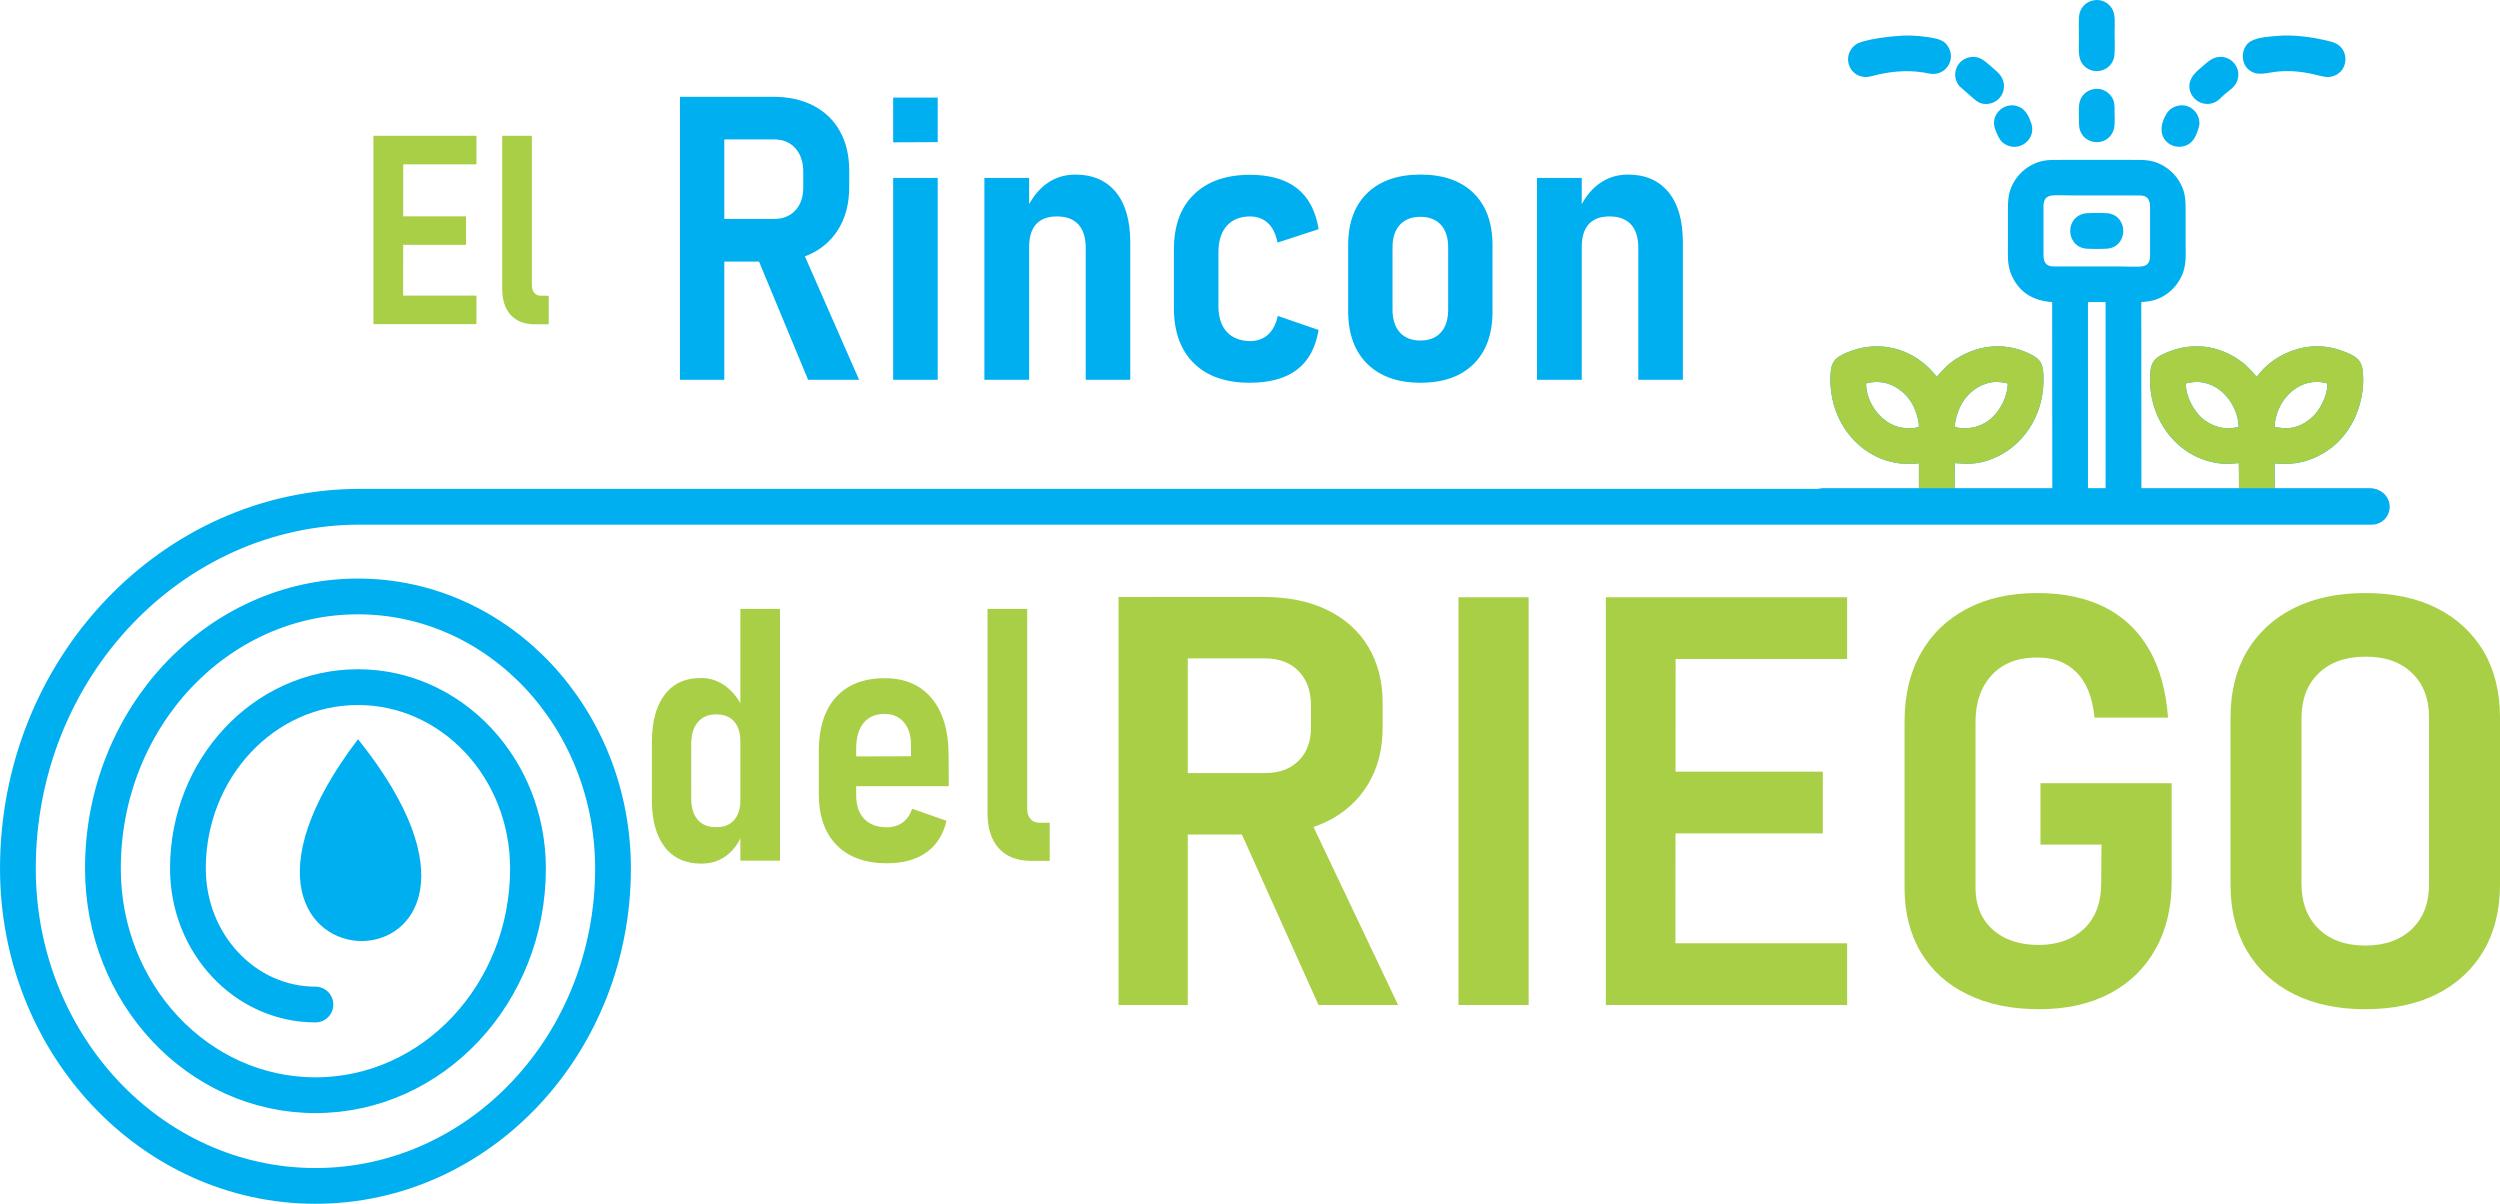 <?xml version="1.0" encoding="UTF-8"?>
<!-- Creator: CorelDRAW -->
<svg xmlns="http://www.w3.org/2000/svg" xmlns:xlink="http://www.w3.org/1999/xlink" xmlns:xodm="http://www.corel.com/coreldraw/odm/2003" xml:space="preserve" width="98.656mm" height="47.504mm" version="1.1" style="shape-rendering:geometricPrecision; text-rendering:geometricPrecision; image-rendering:optimizeQuality; fill-rule:evenodd; clip-rule:evenodd" viewBox="0 0 4855.52 2337.97">
 <defs>
  <style type="text/css">
   <![CDATA[
    .str0 {stroke:#00AFEF;stroke-width:69.45;stroke-linecap:round;stroke-linejoin:round;stroke-miterlimit:22.926}
    .fil3 {fill:none}
    .fil6 {fill:#A8CF45}
    .fil4 {fill:#00AFEF}
    .fil5 {fill:#00AFEF}
    .fil0 {fill:#A8CF45;fill-rule:nonzero}
    .fil2 {fill:#A8CF45;fill-rule:nonzero}
    .fil1 {fill:#00AFEF;fill-rule:nonzero}
   ]]>
  </style>
 </defs>
 <g id="Capa_x0020_1">
  <path class="fil0" d="M725.31 629.55l0 -365.84 57.88 0 -0.26 365.84 -57.62 0zm25.68 0l0 -55.39 174.33 0 0 55.39 -174.33 0zm0 -153.98l0 -55.39 154.15 0 0 55.39 -154.15 0zm0 -156.47l0 -55.39 174.33 0 0 55.39 -174.33 0zm282.02 -55.39l0 290.35c0,6.36 1.63,11.34 4.81,14.94 3.18,3.61 7.64,5.41 13.31,5.41l14.6 0 0 55.39 -27.22 0c-19.92,0 -35.47,-6.01 -46.54,-18.03 -11,-11.94 -16.58,-29.03 -16.58,-51.19l0 -296.88 57.62 0z"></path>
  <path class="fil1" d="M1358.42 508.03l0 -82.79 144.69 0c17.54,0 31.46,-5.55 41.65,-16.64 10.32,-11.09 15.35,-26.05 15.35,-44.88l0 -29.53c0,-19.35 -5.03,-34.82 -15.35,-46.3 -10.18,-11.48 -24.11,-17.15 -41.65,-17.15l-144.69 0 0 -82.79 142.75 0c30.44,0 56.87,5.8 78.92,17.41 22.18,11.61 39.33,28.11 51.19,49.52 11.99,21.4 18.06,46.81 18.06,76.34l0 32.11c0,29.66 -6.06,55.32 -18.19,76.98 -12.12,21.67 -29.14,38.43 -51.2,50.16 -22.05,11.61 -48.36,17.54 -78.79,17.54l-142.75 0zm-37.78 229.66l0 -549.73 86.14 0 0 549.73 -86.14 0zm248.88 0l-102.39 -246.69 85.5 -17.41 115.93 264.1 -99.04 0zm165.19 -461.27l0 -86.91 86.53 0 0 86.53 -86.53 0.38zm0 461.27l0 -392.15 86.53 0 0 392.15 -86.53 0zm177.18 0l0 -392.15 86.91 0 0 392.15 -86.91 0zm196.78 0l0 -256.1c0,-19.99 -4.64,-35.07 -14.06,-45.52 -9.54,-10.44 -23.47,-15.73 -41.78,-15.73 -17.92,0 -31.34,5.03 -40.49,15.08 -9.03,10.06 -13.54,24.89 -13.54,44.23l-7.99 -66.54c10.19,-24.12 23.47,-42.56 40.11,-55.06 16.63,-12.64 35.84,-18.96 57.77,-18.96 33.78,0 59.96,11.48 78.66,34.18 18.57,22.82 27.86,55.32 27.86,97.36l0 267.06 -86.53 0zm318.13 5.67c-46.29,0 -82.27,-12.64 -107.93,-37.78 -25.79,-25.14 -38.68,-60.74 -38.95,-106.51l0 -113.74c0,-46.55 12.89,-82.53 38.95,-107.68 25.92,-25.14 61.89,-37.91 107.93,-38.17 39.07,0 69.76,8.64 92.07,26.05 22.31,17.41 36.37,43.85 42.17,79.31l-0.39 0.39 -79.05 25.79 -0.39 0c-3.48,-17.15 -9.8,-29.92 -19.09,-38.17 -9.15,-8.38 -20.76,-12.51 -34.94,-12.51 -18.83,0.26 -33.53,6.19 -44.1,17.8 -10.57,11.61 -16.12,27.98 -16.64,49.13l0 109.87c0.52,20.63 6.06,36.62 16.64,47.84 10.58,11.22 25.28,17.02 44.1,17.54 14.18,0 25.92,-4.13 35.2,-12.25 9.28,-8.25 15.73,-20.25 19.21,-36.11l-0.39 -0.77 80.08 27.6 -0.26 -0.38c-5.8,34.82 -19.86,60.61 -42.17,77.5 -22.31,16.9 -53,25.28 -92.07,25.28zm332.18 0c-44.36,0 -78.92,-12.38 -103.81,-37.01 -24.76,-24.76 -37.01,-59.19 -36.75,-103.55l0 -125.09c-0.26,-43.97 11.99,-78.14 36.75,-102.39 24.89,-24.12 59.45,-36.24 103.81,-36.24 44.23,0 78.79,12.12 103.3,36.24 24.5,24.24 36.75,58.42 36.49,102.39l0 126.25c0.26,44.1 -11.99,78.27 -36.49,102.78 -24.5,24.37 -59.06,36.62 -103.3,36.62zm-0.38 -82.01c17.15,0 30.43,-5.16 39.85,-15.6 9.42,-10.45 14.18,-25.28 14.18,-44.49l0 -120.83c0,-18.96 -4.77,-33.53 -14.18,-43.85 -9.42,-10.32 -22.69,-15.47 -39.85,-15.47 -16.9,0 -30.17,5.16 -39.72,15.47 -9.54,10.32 -14.31,24.89 -14.31,43.85l0 120.83c0,19.21 4.77,34.04 14.31,44.49 9.54,10.44 22.82,15.6 39.72,15.6zm226.57 76.34l0 -392.15 86.91 0 0 392.15 -86.91 0zm196.78 0l0 -256.1c0,-19.99 -4.64,-35.07 -14.06,-45.52 -9.54,-10.44 -23.47,-15.73 -41.78,-15.73 -17.92,0 -31.34,5.03 -40.49,15.08 -9.03,10.06 -13.54,24.89 -13.54,44.23l-7.99 -66.54c10.19,-24.12 23.47,-42.56 40.11,-55.06 16.63,-12.64 35.84,-18.96 57.77,-18.96 33.78,0 59.96,11.48 78.66,34.18 18.57,22.82 27.86,55.32 27.86,97.36l0 267.06 -86.53 0z"></path>
  <path class="fil0" d="M1437.97 1671.6l0 -488.89 77 0 0 488.89 -77 0zm-75.98 5.74c-30.52,0 -54.05,-10.68 -70.81,-32.13 -16.64,-21.46 -25.02,-51.76 -25.02,-90.89l0 -113.39c0,-39.48 8.26,-70.01 24.9,-91.81 16.53,-21.69 39.94,-32.48 70.24,-32.25 17.67,-0.23 33.85,5.16 48.43,16.18 14.57,11.02 26.28,26.39 35.23,46.37l-7 60.48c0,-11.13 -1.84,-20.66 -5.51,-28.58 -3.79,-7.8 -9.07,-13.77 -15.84,-17.79 -6.89,-4.02 -15.38,-6.08 -25.71,-6.08 -15.49,0 -27.43,5.16 -35.81,15.38 -8.49,10.21 -12.62,24.44 -12.62,42.8l0 104.9c0,18.02 4.13,31.79 12.62,41.54 8.38,9.75 20.32,14.57 35.81,14.34 10.33,0.23 18.82,-1.72 25.71,-5.97 6.77,-4.13 12.05,-10.1 15.84,-17.79 3.67,-7.69 5.51,-17.1 5.51,-28.12l4.71 62.2c-6.31,18.25 -16.41,32.82 -30.3,43.96 -13.89,11.01 -30.64,16.64 -50.38,16.64zm360.7 -0.69c-41.89,0 -74.37,-11.7 -97.43,-35 -23.18,-23.29 -34.77,-56.23 -35,-98.81l0 -85.04c0.23,-44.87 11.36,-79.53 33.62,-103.98 22.15,-24.33 53.71,-36.61 94.45,-36.61 39.25,0 69.66,13.08 91.46,39.36 21.69,26.16 32.59,63.23 32.59,110.97l0.34 59.45 -197.04 0 0 -57.84 123.71 -0.34 0 -21.8c0,-19.05 -4.71,-33.86 -14.12,-44.53 -9.41,-10.68 -21.69,-15.95 -36.95,-15.95 -17.67,0 -31.33,5.73 -40.97,17.44 -9.64,11.7 -14.46,28.34 -14.46,50.03l0 90.55c0,19.63 5.17,34.89 15.38,45.68 10.33,10.79 24.67,16.3 43.04,16.52 12.86,0 23.41,-3.1 31.79,-9.29 8.49,-6.2 14.57,-15.04 18.36,-26.74l0 0 67.25 23.53 -0.34 0c-6.54,27.08 -19.62,47.63 -39.36,61.51 -19.74,13.89 -45.1,20.89 -76.32,20.89zm272.34 -493.94l0 388.01c0,8.49 2.18,15.15 6.42,19.97 4.25,4.82 10.22,7.23 17.79,7.23l19.51 0 0 74.02 -36.38 0c-26.63,0 -47.4,-8.03 -62.2,-24.1 -14.69,-15.95 -22.15,-38.79 -22.15,-68.4l0 -396.74 77.01 0z"></path>
  <path class="fil2" d="M2231.42 1620.82l0 -119.35 225.78 0c27.37,0 49.1,-7.99 65,-23.98 16.1,-15.99 23.95,-37.55 23.95,-64.69l0 -42.57c0,-27.88 -7.85,-50.19 -23.95,-66.74 -15.9,-16.54 -37.63,-24.72 -65,-24.72l-225.78 0 0 -119.35 222.76 0c47.49,0 88.75,8.37 123.15,25.1 34.61,16.73 61.38,40.53 79.89,71.38 18.72,30.86 28.17,67.48 28.17,110.05l0 46.29c0,42.75 -9.45,79.75 -28.37,110.98 -18.92,31.23 -45.49,55.4 -79.89,72.31 -34.41,16.73 -75.46,25.28 -122.96,25.28l-222.76 0zm-58.97 331.08l0 -792.47 134.43 0 0 792.47 -134.43 0zm388.39 0l-159.79 -355.62 133.42 -25.1 180.92 380.71 -154.55 0zm408.1 -791.91l0 791.91 -136.24 0 0 -791.91 136.24 0zm149.92 791.91l0 -791.91 135.64 0 -0.61 791.91 -135.03 0zm60.17 0l0 -119.9 408.51 0 0 119.9 -408.51 0zm0 -333.31l0 -119.9 361.22 0 0 119.9 -361.22 0zm0 -338.69l0 -119.9 408.51 0 0 119.9 -408.51 0zm784.01 241.29l254.77 0 0 190.54c0,50.75 -10.46,94.8 -31.6,131.98 -20.93,37.36 -50.71,65.99 -88.94,86.07 -38.44,20.26 -84.12,30.3 -137.04,30.3 -53.12,0 -99.41,-9.48 -138.65,-28.63 -39.25,-18.96 -69.63,-46.29 -90.76,-81.61 -21.13,-35.5 -31.79,-77.33 -31.79,-125.66l0 -322.34c0,-51.49 10.46,-95.92 31.59,-133.1 20.93,-37.18 50.71,-65.99 89.55,-86.44 38.64,-20.26 84.12,-30.48 136.44,-30.48 51.11,0 94.78,9.29 131.2,27.51 36.42,18.4 65,45.36 85.73,81.24 20.93,35.69 33.2,80.12 37.23,133.1l0 0 -142.68 0 0 0c-4.03,-39.22 -15.7,-68.59 -35.21,-87.93 -19.32,-19.52 -44.88,-29 -76.27,-28.63 -37.03,-0.37 -66.21,10.78 -87.54,33.46 -21.33,22.68 -32.2,53.16 -32.2,91.27l0 322.34c0,34.21 11.06,61.16 33.4,81.24 22.14,19.89 52.13,29.93 89.95,29.93 36.82,-0.37 66.41,-11.15 88.34,-32.35 21.94,-21.38 32.8,-51.12 32.4,-89.6l0.6 -73.05 -118.53 0 0 -119.16zm630.88 438.89c-53.53,0 -99.81,-9.85 -138.85,-29.37 -39.24,-19.71 -69.43,-47.59 -90.96,-83.84 -21.33,-36.44 -32,-79.38 -32,-129.2l0 -323.46c0,-50.19 10.67,-93.13 32,-129.38 21.53,-36.06 51.72,-63.95 90.96,-83.65 39.04,-19.52 85.33,-29.37 138.85,-29.37 53.72,0 100.21,9.85 139.05,29.37 38.84,19.7 69.02,47.59 90.56,83.65 21.33,36.25 31.99,79.19 31.99,129.38l0 323.46c0,49.82 -10.66,92.76 -31.99,129.2 -21.54,36.25 -51.72,64.13 -90.56,83.84 -38.84,19.52 -85.33,29.37 -139.05,29.37zm0 -123.62c38.03,0 68.22,-10.78 90.76,-32.35 22.34,-21.75 33.4,-50.93 33,-88.11l0 -320.67c0.4,-36.99 -10.47,-66.36 -32.8,-87.93 -22.14,-21.57 -52.52,-32.35 -90.96,-31.98 -38.24,0 -68.42,10.78 -90.56,32.16 -22.34,21.38 -33.4,50.75 -33.4,87.74l0 320.67c0,37.18 11.06,66.36 33.4,88.11 22.14,21.57 52.32,32.35 90.56,32.35z"></path>
  <g>
   <path class="fil3 str0" d="M612.65 1950.99c-136.79,0 -247.68,-118.28 -247.68,-264.19 0,-194.54 147.86,-352.25 330.24,-352.25 182.38,0 330.24,157.71 330.24,352.25 0,243.18 -184.81,440.32 -412.79,440.32 -227.99,0 -412.8,-197.14 -412.8,-440.32 0,-291.81 221.78,-528.38 495.36,-528.38 273.58,0 495.37,236.57 495.37,528.38 0,340.46 -258.75,616.45 -577.92,616.45 -319.18,0 -577.92,-275.99 -577.92,-616.45 0,-389.09 299.63,-702.58 664.39,-702.58l3907.41 0"></path>
  </g>
  <path class="fil4" d="M695.33 1435.69c418.31,521.76 -398.57,523.57 0,0z"></path>
  <g id="_2290161983264">
   <path class="fil5" d="M3719.06 900.67c1.25,-1.59 6.52,-1.74 8.38,-1.08 0.59,3.38 0.76,30.02 0.5,48.63 0.26,-18.61 0.09,-45.25 -0.5,-48.63 -1.86,-0.66 -7.13,-0.51 -8.38,1.08l7.85 -1 0 48.55 -185.52 0c-19.17,0 -34.73,15.55 -34.73,34.73 0,19.17 15.55,34.73 34.73,34.73l1061.98 0c19.17,0 34.73,-15.55 34.73,-34.73 0,-19.17 -15.55,-34.73 -34.73,-34.73l-185.53 0 0.01 -48.41 7.85 0.87c-0.57,-1.76 -6.98,-1.58 -8.38,-1.08 -0.59,3.38 -0.76,30.08 -0.5,48.63 -0.26,-18.55 -0.08,-45.24 0.5,-48.63 1.4,-0.5 7.81,-0.68 8.38,1.08 6.12,-0.44 13.07,0.55 19.89,0.13 29.14,-1.76 52.73,-10.64 76.29,-26.74 43.65,-29.84 68.31,-84.41 67.98,-138.21 -0.19,-31.51 -7.11,-40.69 -31.46,-50.77 -20.74,-8.59 -43.79,-14.31 -69.42,-12.07 -38.96,3.39 -77.87,23.71 -101.18,52.82 -1.36,1.71 -3.08,4.04 -4.8,5.71 -3.22,-2.46 -5.95,-7.13 -9.47,-10.46 -7.98,-7.57 -10.75,-12.14 -21.87,-19.9 -4.03,-2.82 -7.89,-5.39 -12.64,-8.24 -16.33,-9.83 -40.53,-18.85 -63.14,-20 -27.33,-1.41 -48.24,3.27 -70.26,12.89 -25.19,11 -30.01,20.87 -29.74,54.07 0.62,78.23 54.37,149.05 132.85,159.84 14.89,2.05 24.81,0.83 39.44,-0.27 0.18,5.49 0.52,30.92 0.34,48.74l-189.48 0 -0.27 -361.52c22.32,-1.47 35.74,-5.8 50.53,-16.48 11.81,-8.53 22.5,-20.96 29.28,-37.37 8.07,-19.52 6.35,-38.01 6.35,-60.46 0,-22.23 0,-44.47 0,-66.7 0,-23.34 -2.26,-36.81 -12.72,-54.03 -8.03,-13.2 -19.96,-24.39 -34.74,-31.94 -19.4,-9.91 -33.78,-9.16 -57.7,-9.16l-134.09 0c-23.75,0 -38.7,-0.84 -57.93,8.94 -14.77,7.5 -26.81,18.48 -34.93,31.74 -10.43,17.05 -12.97,30.36 -12.97,53.78 0,22.23 0,44.47 0,66.7 0,22.1 -1.75,41.5 6.15,60.64 14.45,35.02 42.19,51.82 79.74,54.33l0.26 361.52 -189.73 0c-0.19,-17.85 0.15,-43.32 0.34,-48.74 27.36,2.02 45.23,2.42 72.17,-8.12 60.97,-23.83 99.27,-84.38 100.11,-150.78 0.42,-33.93 -3.99,-42.84 -29.27,-54.58 -49.15,-22.85 -102.69,-15.54 -146.11,14.9 -10.35,7.24 -13.79,11.81 -21.91,19.87l-9.82 10.77c-3.93,-3.67 -9.26,-11.56 -19.79,-21.03 -42.63,-38.33 -100.85,-48.75 -155.14,-25.64 -24.65,10.48 -31.74,18.84 -31.93,50.99 -0.21,34.6 9.38,68.57 27.45,95.87 22.58,34.12 56.54,59.13 97.72,66.78 22,4.08 24.69,1.14 38.99,2.18zm336.21 47.54l34.28 0 -0.07 -361.56 -34.25 -0.03 0.03 361.59zm-71.68 -568.3c-16.5,3.05 -14.71,18.03 -14.71,28.48l-0 86.25c-0.04,14.83 4.79,22.8 19.93,22.92l129.39 -0.01c10.41,0 34.61,1.25 43.43,-0.39 16.21,-3.02 14.25,-18.98 14.25,-28.58l0 -86.24c0.02,-14.56 -4.85,-22.7 -19.93,-22.73l-129.39 0.01c-10.14,0 -34.62,-1.23 -42.97,0.31zm-290.32 -310.62c-18.53,1 -75.43,6.84 -89.75,17.78 -25.42,19.43 -14.69,58.66 16.36,62.32 9.5,1.12 20.94,-3.19 30.03,-5.13 32.66,-6.98 63.9,-8.5 96.49,-1.5 32.36,6.94 55.68,-28.64 34.82,-55.7 -4.81,-6.25 -12.23,-10.3 -23.24,-12.57 -20.08,-4.13 -43.27,-6.36 -64.72,-5.2zm728.7 0.49c-20.07,1.83 -44.95,3.26 -56.27,14.73 -13.6,13.79 -12.69,38.69 1.55,50.58 17.29,14.45 35.11,5.64 58.09,3.71 48.72,-4.08 79.79,10.32 94.45,10.82 10.9,0.36 20.46,-4.88 25.61,-10.06 13.73,-13.8 13.06,-37.59 -1.19,-50.04 -7.43,-6.5 -13.65,-7.98 -25.03,-10.67 -30.57,-7.23 -65.6,-11.94 -97.21,-9.07zm-355.44 -69.18c-13.72,2.51 -23.7,11.84 -27.34,24.24 -2.77,9.43 -1.43,38.88 -1.43,50.7 0,15.77 -2.28,34.66 5.48,46.65 16.47,25.43 54.3,18.9 62.29,-8.77 2.86,-9.91 1.49,-38.62 1.49,-50.69 0,-15.72 2.28,-34.65 -5.44,-46.69 -5.92,-9.23 -18.46,-18.49 -35.04,-15.45zm-15.03 413.62c-41.33,5.3 -40.35,63.29 -0.86,68.59 6.98,0.94 35.76,0.92 43.09,0.06 39.85,-4.59 40.3,-63.4 0.42,-68.61 -6.18,-0.81 -36.47,-0.84 -42.65,-0.05zm16.55 -241.42c-12.51,1.79 -21.18,8.91 -25.86,17.42 -6.13,11.16 -4.44,24.95 -4.44,38.94 0,16.78 -0.13,24.1 8.36,35.04 5.11,6.57 17.31,13.37 30.58,11.67 12.85,-1.64 21.1,-9.1 25.75,-17.33 6.29,-11.16 4.57,-24.7 4.57,-38.81 0,-15.51 0.42,-25.09 -8.35,-35.05 -6.05,-6.87 -16.57,-13.89 -30.61,-11.89zm239.27 -61.93c-12.25,2.03 -21.68,11.06 -28.71,17.28 -7.99,7.06 -17.16,13.74 -22.51,23.95 -13.59,25.94 10.25,53.94 36.93,49.27 14.69,-2.57 19.63,-11.56 27.69,-18.3 8.68,-7.28 18.71,-13.38 23.28,-23.25 11.92,-25.72 -9.79,-53.41 -36.69,-48.95zm-481.9 0.33c-12.81,2.68 -21.17,10.43 -25.42,20.76 -5.59,13.55 -1.54,26.91 5.82,35.61l24.79 21.71c9,7.95 17.44,15.21 33.86,11.95 25.35,-5.03 36.89,-35.64 19.14,-56.86 -3.72,-4.44 -18.78,-17.68 -24.38,-22.11 -8.43,-6.65 -18.06,-14.35 -33.8,-11.05zm592.33 717.93c16.58,2.5 25.53,4.72 42.36,-0.68 13.98,-4.49 21.31,-10.19 30.13,-17.68 13.03,-11.07 30.39,-39.6 30.16,-66.04 -55.76,-15.74 -101.27,34.3 -102.65,84.41zm-793.4 -84.41c-0.31,35.54 26.6,73 59.76,83.6 11.02,3.52 31.53,5.45 42.64,0.52 1.08,-10.38 -5.78,-30.23 -9.57,-38.32 -9.74,-20.83 -28.59,-38.4 -50.39,-45.32 -13.35,-4.23 -28.82,-4.33 -42.45,-0.48zm172.59 84.12c10.58,4.8 31.37,2.94 42.02,-0.35 23.22,-7.18 40.09,-24.11 50.49,-45.12 4.93,-9.96 10.2,-25.83 9.97,-38.8 -15.8,-3.11 -26.46,-4.38 -42.13,0.54 -22.43,7.04 -40.72,24.58 -50.49,45.18 -4.31,9.09 -10.63,26.99 -9.85,38.55zm448.39 -84.26c-0.48,26.49 16.89,54.29 29.84,66.09 16.76,15.28 42.27,26.39 72.83,18.32 -0.97,-26.19 -12.82,-48.98 -30.04,-65.83 -7.45,-7.28 -17.46,-13.85 -29.98,-17.87 -15.87,-5.09 -26.71,-3.84 -42.64,-0.71zm-344.32 -539.39c-18.57,3.67 -34.72,23.67 -25.67,46.53 3.68,9.27 7.15,18.68 13.74,24.61 6.35,5.7 17.61,10.68 29.89,8.19 18.85,-3.8 34.1,-23.38 25.76,-46.31 -3.96,-10.91 -7.19,-17.84 -13.87,-24.53 -6.33,-6.35 -17.89,-10.86 -29.85,-8.49zm329.04 0.17c-11.01,2.48 -18.04,8.49 -22.54,16.09 -25.32,42.74 5.89,68.15 31.89,62.96 11.07,-2.2 18,-8.56 22.58,-15.9 3.4,-5.47 9.61,-20.94 9.79,-28.56 0.48,-21.27 -18.87,-39.72 -41.73,-34.59z"></path>
   <path class="fil6" d="M3719.06 900.67c1.25,-1.59 6.52,-1.74 8.38,-1.08 0.59,3.38 0.76,30.02 0.5,48.63l-1.02 0 0 -48.55 -7.85 1c1.25,-1.59 6.52,-1.74 8.38,-1.08 0.59,3.38 0.76,30.02 0.5,48.63l68.33 0c-0.19,-17.85 0.15,-43.32 0.34,-48.74 27.36,2.02 45.23,2.42 72.17,-8.12 60.97,-23.83 99.27,-84.38 100.11,-150.78 0.42,-33.93 -3.99,-42.84 -29.27,-54.58 -49.15,-22.85 -102.69,-15.54 -146.11,14.9 -10.35,7.24 -13.79,11.81 -21.91,19.87l-9.82 10.77c-3.93,-3.67 -9.26,-11.56 -19.79,-21.03 -42.63,-38.33 -100.85,-48.75 -155.14,-25.64 -24.65,10.48 -31.74,18.84 -31.93,50.99 -0.21,34.6 9.38,68.57 27.45,95.87 22.58,34.12 56.54,59.13 97.72,66.78 22,4.08 24.69,1.14 38.99,2.18zm698.78 47.54l0.01 -48.41 7.85 0.87c-0.57,-1.76 -6.98,-1.58 -8.38,-1.08 -0.59,3.38 -0.76,30.08 -0.5,48.63l1.02 0zm-1.02 0c-0.26,-18.55 -0.08,-45.24 0.5,-48.63 1.4,-0.5 7.81,-0.68 8.38,1.08 6.12,-0.44 13.07,0.55 19.89,0.13 29.14,-1.76 52.73,-10.64 76.29,-26.74 43.65,-29.84 68.31,-84.41 67.98,-138.21 -0.19,-31.51 -7.11,-40.69 -31.46,-50.77 -20.74,-8.59 -43.79,-14.31 -69.42,-12.07 -38.96,3.39 -77.87,23.71 -101.18,52.82 -1.36,1.71 -3.08,4.04 -4.8,5.71 -3.22,-2.46 -5.95,-7.13 -9.47,-10.46 -7.98,-7.57 -10.75,-12.14 -21.87,-19.9 -4.03,-2.82 -7.89,-5.39 -12.64,-8.24 -16.33,-9.83 -40.53,-18.85 -63.14,-20 -27.33,-1.41 -48.24,3.27 -70.26,12.89 -25.19,11 -30.01,20.87 -29.74,54.07 0.62,78.23 54.37,149.05 132.85,159.84 14.89,2.05 24.81,0.83 39.44,-0.27 0.18,5.49 0.52,30.92 0.34,48.74l68.31 0zm0.94 -119.08c16.58,2.5 25.53,4.72 42.36,-0.68 13.98,-4.49 21.31,-10.19 30.13,-17.68 13.03,-11.07 30.39,-39.6 30.16,-66.04 -55.76,-15.74 -101.27,34.3 -102.65,84.41zm-793.4 -84.41c-0.31,35.54 26.6,73 59.76,83.6 11.02,3.52 31.53,5.45 42.64,0.52 1.08,-10.38 -5.78,-30.23 -9.57,-38.32 -9.74,-20.83 -28.59,-38.4 -50.39,-45.32 -13.35,-4.23 -28.82,-4.33 -42.45,-0.48zm172.59 84.12c10.58,4.8 31.37,2.94 42.02,-0.35 23.22,-7.18 40.09,-24.11 50.49,-45.12 4.93,-9.96 10.2,-25.83 9.97,-38.8 -15.8,-3.11 -26.46,-4.38 -42.13,0.54 -22.43,7.04 -40.72,24.58 -50.49,45.18 -4.31,9.09 -10.63,26.99 -9.85,38.55zm448.39 -84.26c-0.48,26.49 16.89,54.29 29.84,66.09 16.76,15.28 42.27,26.39 72.83,18.32 -0.97,-26.19 -12.82,-48.98 -30.04,-65.83 -7.45,-7.28 -17.46,-13.85 -29.98,-17.87 -15.87,-5.09 -26.71,-3.84 -42.64,-0.71z"></path>
  </g>
 </g>
</svg>
